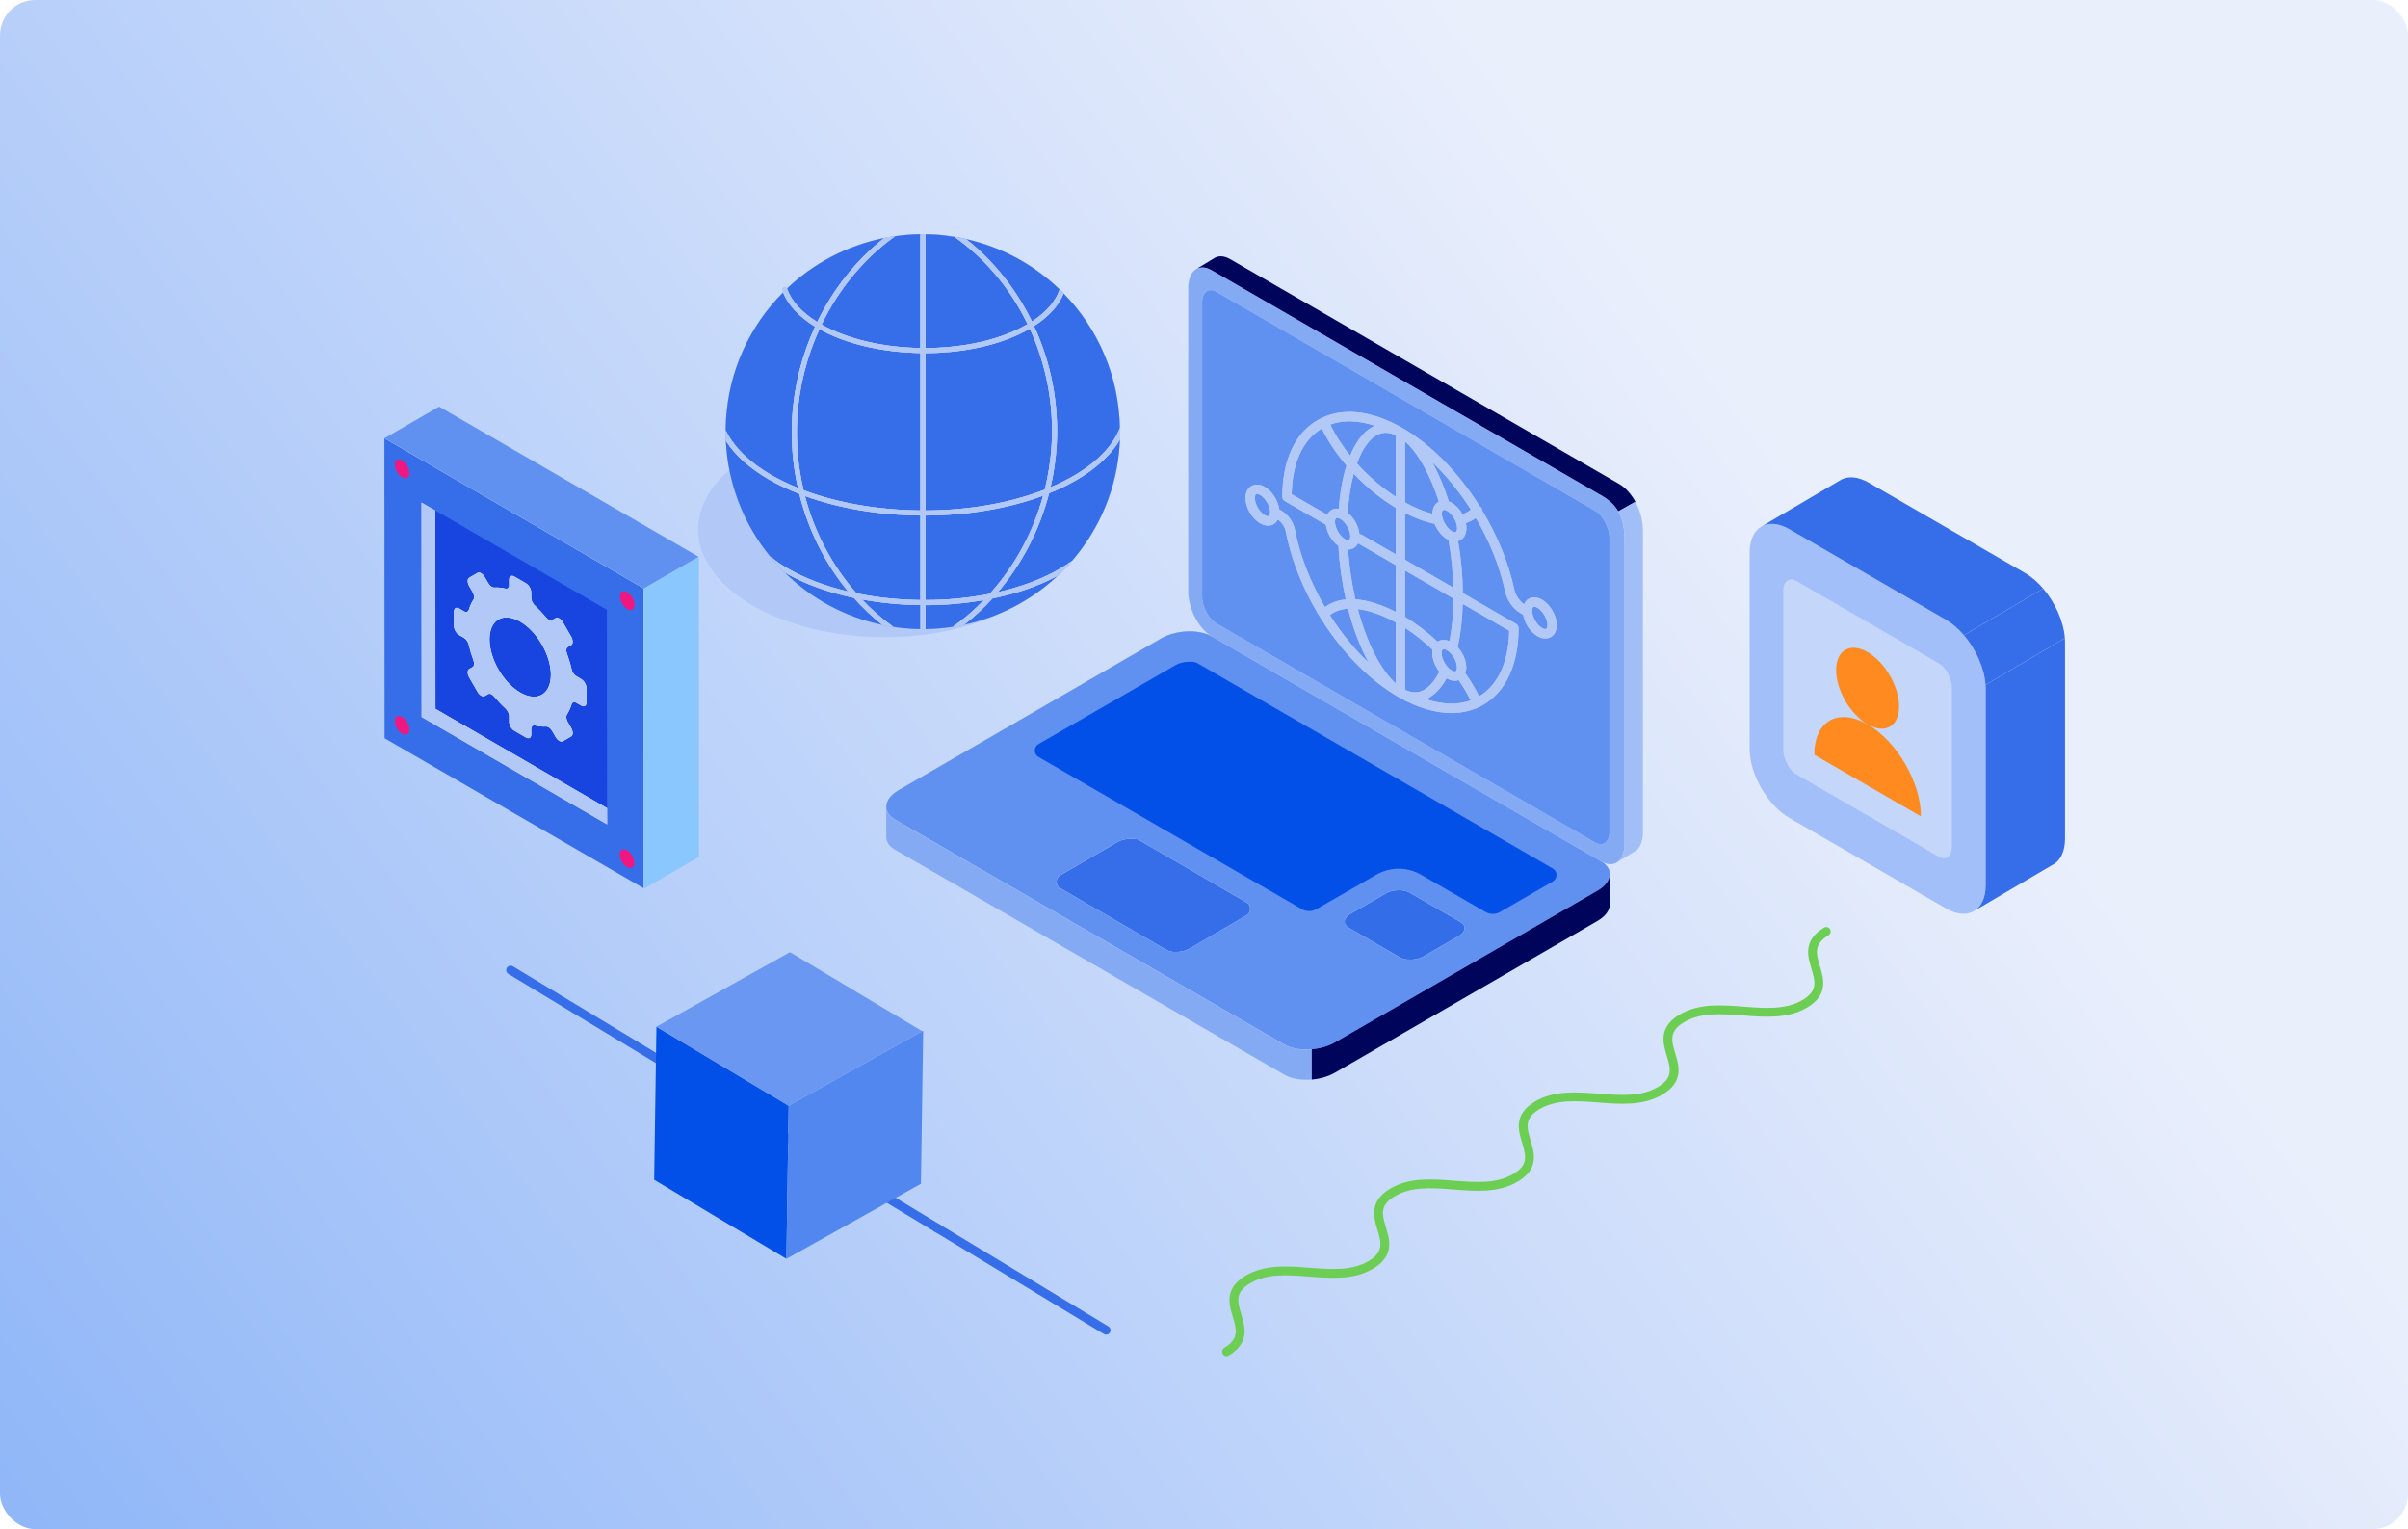 <svg width="545" height="346" viewBox="0 0 545 346" fill="none" xmlns="http://www.w3.org/2000/svg">
<rect width="545" height="346" rx="8" fill="white"/>
<rect width="545" height="346" rx="8" fill="url(#paint0_linear_1994_15709)" fill-opacity="0.7"/>
<path d="M277.597 305.848C285.777 300.928 274.182 294.457 282.37 289.537C290.557 284.616 302.145 291.08 310.333 286.16C318.513 281.24 306.925 274.769 315.105 269.848C323.293 264.921 334.888 271.392 343.075 266.464C351.256 261.544 339.66 255.073 347.848 250.153C356.035 245.233 367.624 251.697 375.811 246.776C383.991 241.856 372.403 235.385 380.584 230.465C388.771 225.537 400.366 232.008 408.554 227.081C416.741 222.153 405.146 215.69 413.333 210.762" stroke="#6CCF54" stroke-width="2" stroke-miterlimit="10" stroke-linecap="round"/>
<g filter="url(#filter0_d_1994_15709)">
<path d="M212.152 273.9L250.34 296.986" stroke="#356EE8" stroke-width="2" stroke-linecap="round" stroke-linejoin="round"/>
<path d="M163.863 244.701L212.148 273.899" stroke="#356EE8" stroke-width="2" stroke-linecap="round" stroke-linejoin="round"/>
<path d="M115.57 215.504L163.863 244.702" stroke="#356EE8" stroke-width="2" stroke-linecap="round" stroke-linejoin="round"/>
<path d="M177.988 280.833L148.057 262.946L148.57 228.313L178.502 246.2L177.988 280.833Z" fill="#0350E8"/>
<path d="M208.431 263.842L177.989 280.833L178.503 246.2L208.944 229.209L208.431 263.842Z" fill="#5287EF"/>
<path d="M178.503 246.199L148.571 228.313L178.796 211.445L208.727 229.331L178.503 246.199Z" fill="#6997F1"/>
<path style="mix-blend-mode:multiply" d="M227.861 134.099C210.641 142.953 184.16 142.011 168.712 132.001C153.263 121.99 154.693 106.692 171.912 97.839C189.132 88.985 215.613 89.927 231.062 99.937C246.51 109.948 245.08 125.245 227.861 134.099Z" fill="url(#paint1_linear_1994_15709)"/>
<path d="M253.474 92.773C253.519 93.67 253.496 94.575 253.452 95.494C253.452 95.739 253.452 96.013 253.43 96.258C252.844 106.484 248.851 115.701 242.627 122.894C241.619 124.065 240.537 125.185 239.411 126.245C233.573 131.733 226.245 135.641 218.183 137.353C217.331 137.554 216.479 137.709 215.62 137.828C213.597 138.139 211.53 138.325 209.44 138.347C209.055 138.347 208.677 138.347 208.292 138.325C207.64 138.325 206.965 138.325 206.291 138.28C204.876 138.191 203.505 138.058 202.134 137.828C201.282 137.717 200.452 137.561 199.637 137.398L199.615 137.376C191.102 135.574 183.552 131.399 177.624 125.571C176.453 124.421 175.335 123.19 174.297 121.907C168.392 114.692 164.732 105.609 164.28 95.784C164.235 94.975 164.213 94.189 164.235 93.381V93.359C164.235 92.617 164.258 91.853 164.302 91.09C164.954 79.737 169.785 69.645 177.217 62.178C177.506 61.866 177.802 61.57 178.113 61.303V61.28C184.137 55.593 191.702 51.544 200.082 49.861C200.912 49.705 201.719 49.572 202.549 49.453C204.439 49.186 206.343 49.023 208.277 49.001C208.662 49.001 209.04 49.001 209.425 49.023C210.1 49.023 210.752 49.023 211.426 49.068C212.974 49.157 214.501 49.334 216.005 49.587C216.879 49.72 217.753 49.876 218.613 50.083C226.763 51.907 234.047 55.927 239.796 61.481C240.108 61.77 240.404 62.089 240.693 62.378C248.443 70.268 253.23 81.012 253.452 92.773H253.474Z" fill="#A2BEF7"/>
<path style="mix-blend-mode:screen" d="M253.478 92.772C253.523 93.669 253.5 94.574 253.456 95.494C253.456 95.738 253.456 96.013 253.434 96.257C252.848 106.483 248.855 115.7 242.631 122.893C241.623 124.065 240.541 125.184 239.415 126.245C233.576 131.732 226.249 135.64 218.187 137.353C217.335 137.553 216.483 137.709 215.623 137.827C213.601 138.139 211.533 138.324 209.444 138.346C209.059 138.346 208.681 138.346 208.296 138.324C207.643 138.324 206.969 138.324 206.295 138.28C204.88 138.191 203.509 138.057 202.138 137.827C201.286 137.716 200.456 137.56 199.641 137.397L199.619 137.375C191.106 135.573 183.556 131.398 177.628 125.57C176.457 124.421 175.338 123.19 174.301 121.907C168.396 114.692 164.736 105.608 164.284 95.783C164.239 94.975 164.217 94.189 164.239 93.38V93.358C164.239 92.617 164.261 91.853 164.306 91.089C164.958 79.736 169.789 69.644 177.22 62.177C177.509 61.865 177.806 61.569 178.117 61.302V61.28C184.141 55.592 191.706 51.543 200.086 49.86C200.916 49.704 201.723 49.571 202.553 49.452C204.443 49.185 206.347 49.022 208.281 49C208.666 49 209.044 49 209.429 49.022C210.103 49.022 210.755 49.022 211.43 49.067C212.978 49.156 214.505 49.334 216.009 49.586C216.883 49.719 217.757 49.875 218.617 50.083C226.767 51.907 234.051 55.926 239.8 61.48C240.112 61.769 240.408 62.088 240.697 62.377C248.447 70.267 253.234 81.012 253.456 92.772H253.478Z" fill="url(#paint2_linear_1994_15709)"/>
<path style="mix-blend-mode:screen" d="M253.478 92.772C253.523 93.669 253.5 94.574 253.456 95.494C253.456 95.738 253.456 96.013 253.434 96.257C252.848 106.483 248.855 115.7 242.631 122.893C241.623 124.065 240.541 125.184 239.415 126.245C233.576 131.732 226.249 135.64 218.187 137.353C217.335 137.553 216.483 137.709 215.623 137.827C213.601 138.139 211.533 138.324 209.444 138.346C209.059 138.346 208.681 138.346 208.296 138.324C207.643 138.324 206.969 138.324 206.295 138.28C204.88 138.191 203.509 138.057 202.138 137.827C201.286 137.716 200.456 137.56 199.641 137.397L199.619 137.375C191.106 135.573 183.556 131.398 177.628 125.57C176.457 124.421 175.338 123.19 174.301 121.907C168.396 114.692 164.736 105.608 164.284 95.783C164.239 94.975 164.217 94.189 164.239 93.38V93.358C164.239 92.617 164.261 91.853 164.306 91.089C164.958 79.736 169.789 69.644 177.22 62.177C177.509 61.865 177.806 61.569 178.117 61.302V61.28C184.141 55.592 191.706 51.543 200.086 49.86C200.916 49.704 201.723 49.571 202.553 49.452C204.443 49.185 206.347 49.022 208.281 49C208.666 49 209.044 49 209.429 49.022C210.103 49.022 210.755 49.022 211.43 49.067C212.978 49.156 214.505 49.334 216.009 49.586C216.883 49.719 217.757 49.875 218.617 50.083C226.767 51.907 234.051 55.926 239.8 61.48C240.112 61.769 240.408 62.088 240.697 62.377C248.447 70.267 253.234 81.012 253.456 92.772H253.478Z" fill="url(#paint3_linear_1994_15709)"/>
<path style="mix-blend-mode:multiply" d="M253.478 92.772C253.523 93.669 253.5 94.574 253.456 95.494C253.456 95.738 253.456 96.013 253.434 96.257C252.848 106.483 248.855 115.7 242.631 122.893C241.623 124.065 240.541 125.184 239.415 126.245C233.576 131.732 226.249 135.64 218.187 137.353C217.335 137.553 216.483 137.709 215.623 137.827C213.601 138.139 211.533 138.324 209.444 138.346C209.059 138.346 208.681 138.346 208.296 138.324C207.643 138.324 206.969 138.324 206.295 138.28C204.88 138.191 203.509 138.057 202.138 137.827C201.286 137.716 200.456 137.56 199.641 137.397L199.619 137.375C191.106 135.573 183.556 131.398 177.628 125.57C176.457 124.421 175.338 123.19 174.301 121.907C168.396 114.692 164.736 105.608 164.284 95.783C164.239 94.975 164.217 94.189 164.239 93.38V93.358C164.239 92.617 164.261 91.853 164.306 91.089C164.958 79.736 169.789 69.644 177.22 62.177C177.509 61.865 177.806 61.569 178.117 61.302V61.28C184.141 55.592 191.706 51.543 200.086 49.86C200.916 49.704 201.723 49.571 202.553 49.452C204.443 49.185 206.347 49.022 208.281 49C208.666 49 209.044 49 209.429 49.022C210.103 49.022 210.755 49.022 211.43 49.067C212.978 49.156 214.505 49.334 216.009 49.586C216.883 49.719 217.757 49.875 218.617 50.083C226.767 51.907 234.051 55.926 239.8 61.48C240.112 61.769 240.408 62.088 240.697 62.377C248.447 70.267 253.234 81.012 253.456 92.772H253.478Z" fill="url(#paint4_linear_1994_15709)"/>
<g style="mix-blend-mode:multiply">
<path d="M253.478 92.772C253.523 93.669 253.5 94.574 253.456 95.494C253.456 95.738 253.456 96.013 253.434 96.257C252.848 106.483 248.855 115.7 242.631 122.893C241.623 124.065 240.541 125.184 239.415 126.245C233.576 131.732 226.249 135.64 218.187 137.353C217.335 137.553 216.483 137.709 215.623 137.827C213.601 138.139 211.533 138.324 209.444 138.346C209.059 138.346 208.681 138.346 208.296 138.324C207.643 138.324 206.969 138.324 206.295 138.28C204.88 138.191 203.509 138.057 202.138 137.827C201.286 137.716 200.456 137.56 199.641 137.397L199.619 137.375C191.106 135.573 183.556 131.398 177.628 125.57C176.457 124.421 175.338 123.19 174.301 121.907C168.396 114.692 164.736 105.608 164.284 95.783C164.239 94.975 164.217 94.189 164.239 93.38V93.358C164.239 92.617 164.261 91.853 164.306 91.089C164.958 79.736 169.789 69.644 177.22 62.177C177.509 61.865 177.806 61.569 178.117 61.302V61.28C184.141 55.592 191.706 51.543 200.086 49.86C200.916 49.704 201.723 49.571 202.553 49.452C204.443 49.185 206.347 49.022 208.281 49C208.666 49 209.044 49 209.429 49.022C210.103 49.022 210.755 49.022 211.43 49.067C212.978 49.156 214.505 49.334 216.009 49.586C216.883 49.719 217.757 49.875 218.617 50.083C226.767 51.907 234.051 55.926 239.8 61.48C240.112 61.769 240.408 62.088 240.697 62.377C248.447 70.267 253.234 81.012 253.456 92.772H253.478Z" fill="#356EE8"/>
</g>
<path style="mix-blend-mode:screen" d="M239.353 105.564C238.834 105.786 238.301 105.994 237.782 106.216C238.501 103.117 238.953 99.943 239.153 96.732C239.694 87.27 237.849 78.031 234.033 69.778C237.36 67.642 239.672 65.121 240.724 62.385C240.435 62.095 240.138 61.776 239.827 61.487C238.975 64.142 236.797 66.633 233.559 68.747C230.032 61.51 224.979 55.081 218.644 50.09C217.792 49.89 216.917 49.727 216.036 49.593C223.134 54.628 228.772 61.487 232.566 69.333C231.758 69.807 230.929 70.252 230.002 70.682C224.119 73.404 216.791 74.731 209.449 74.753V49.022C209.063 49 208.686 49 208.3 49V74.738C200.076 74.605 191.948 72.825 185.953 69.436C189.792 61.48 195.475 54.532 202.573 49.452C201.743 49.564 200.935 49.697 200.105 49.86C193.704 54.917 188.539 61.435 184.968 68.858C181.419 66.656 179.063 64.068 178.137 61.302C177.825 61.569 177.529 61.865 177.24 62.177C178.366 65.032 180.856 67.686 184.472 69.911C181.508 76.318 179.707 83.355 179.285 90.614C178.966 95.99 179.463 101.292 180.589 106.394C178.455 105.519 176.41 104.548 174.521 103.472C169.534 100.551 166.03 97.088 164.259 93.38C164.236 94.189 164.259 94.975 164.303 95.783C166.348 98.979 169.631 101.923 173.965 104.459C176.099 105.697 178.433 106.772 180.908 107.744C182.93 115.9 186.702 123.501 191.963 129.841C186.865 128.625 182.145 126.875 178.174 124.561C176.758 123.731 175.477 122.856 174.336 121.907C175.373 123.19 176.492 124.428 177.662 125.57C182.108 128.158 187.458 130.041 193.23 131.28C195.208 133.46 197.342 135.506 199.653 137.375L199.676 137.397C200.483 137.553 201.313 137.709 202.173 137.827C199.609 136.003 197.253 133.919 195.097 131.643C199.364 132.429 203.832 132.859 208.33 132.904V138.324C208.715 138.346 209.093 138.346 209.478 138.346V132.926C213.946 132.926 218.399 132.54 222.689 131.776C220.533 133.979 218.199 136.048 215.658 137.82C216.51 137.709 217.362 137.553 218.221 137.345C220.511 135.573 222.645 133.571 224.623 131.413C229.047 130.516 233.248 129.211 236.997 127.476C237.849 127.068 238.657 126.667 239.442 126.237C240.568 125.184 241.643 124.057 242.658 122.886C240.879 124.168 238.842 125.355 236.523 126.437C233.263 127.943 229.647 129.114 225.853 129.989C231.314 123.583 235.285 115.915 237.441 107.595C238.249 107.284 239.057 106.943 239.842 106.587C246.266 103.621 250.986 99.75 253.475 95.479C253.52 94.559 253.542 93.655 253.498 92.757C251.63 97.681 246.666 102.175 239.368 105.549L239.353 105.564ZM208.308 131.776C203.366 131.71 198.468 131.213 193.844 130.249C188.339 123.998 184.346 116.449 182.189 108.24C190.006 111.073 199.127 112.556 208.315 112.645V131.776H208.308ZM208.308 111.496C198.987 111.407 189.71 109.879 181.871 106.913C180.634 101.678 180.122 96.213 180.433 90.681C180.841 83.6 182.59 76.74 185.464 70.475C191.622 73.938 199.905 75.732 208.308 75.873V111.503V111.496ZM224.008 130.36C219.333 131.302 214.391 131.776 209.456 131.776V112.645C218.799 112.623 228.143 111.118 236.093 108.151C233.826 116.449 229.669 124.087 224.008 130.36ZM236.456 106.78C228.461 109.901 218.955 111.481 209.456 111.503V75.895C216.962 75.873 224.482 74.501 230.484 71.713C231.403 71.305 232.262 70.838 233.07 70.363C236.752 78.409 238.553 87.448 238.012 96.665C237.812 100.106 237.271 103.48 236.463 106.78H236.456Z" fill="url(#paint5_linear_1994_15709)"/>
<path style="mix-blend-mode:screen" d="M239.353 105.564C238.834 105.786 238.301 105.994 237.782 106.216C238.501 103.117 238.953 99.943 239.153 96.732C239.694 87.27 237.849 78.031 234.033 69.778C237.36 67.642 239.672 65.121 240.724 62.385C240.435 62.095 240.138 61.776 239.827 61.487C238.975 64.142 236.797 66.633 233.559 68.747C230.032 61.51 224.979 55.081 218.644 50.09C217.792 49.89 216.917 49.727 216.036 49.593C223.134 54.628 228.772 61.487 232.566 69.333C231.758 69.807 230.929 70.252 230.002 70.682C224.119 73.404 216.791 74.731 209.449 74.753V49.022C209.063 49 208.686 49 208.3 49V74.738C200.076 74.605 191.948 72.825 185.953 69.436C189.792 61.48 195.475 54.532 202.573 49.452C201.743 49.564 200.935 49.697 200.105 49.86C193.704 54.917 188.539 61.435 184.968 68.858C181.419 66.656 179.063 64.068 178.137 61.302C177.825 61.569 177.529 61.865 177.24 62.177C178.366 65.032 180.856 67.686 184.472 69.911C181.508 76.318 179.707 83.355 179.285 90.614C178.966 95.99 179.463 101.292 180.589 106.394C178.455 105.519 176.41 104.548 174.521 103.472C169.534 100.551 166.03 97.088 164.259 93.38C164.236 94.189 164.259 94.975 164.303 95.783C166.348 98.979 169.631 101.923 173.965 104.459C176.099 105.697 178.433 106.772 180.908 107.744C182.93 115.9 186.702 123.501 191.963 129.841C186.865 128.625 182.145 126.875 178.174 124.561C176.758 123.731 175.477 122.856 174.336 121.907C175.373 123.19 176.492 124.428 177.662 125.57C182.108 128.158 187.458 130.041 193.23 131.28C195.208 133.46 197.342 135.506 199.653 137.375L199.676 137.397C200.483 137.553 201.313 137.709 202.173 137.827C199.609 136.003 197.253 133.919 195.097 131.643C199.364 132.429 203.832 132.859 208.33 132.904V138.324C208.715 138.346 209.093 138.346 209.478 138.346V132.926C213.946 132.926 218.399 132.54 222.689 131.776C220.533 133.979 218.199 136.048 215.658 137.82C216.51 137.709 217.362 137.553 218.221 137.345C220.511 135.573 222.645 133.571 224.623 131.413C229.047 130.516 233.248 129.211 236.997 127.476C237.849 127.068 238.657 126.667 239.442 126.237C240.568 125.184 241.643 124.057 242.658 122.886C240.879 124.168 238.842 125.355 236.523 126.437C233.263 127.943 229.647 129.114 225.853 129.989C231.314 123.583 235.285 115.915 237.441 107.595C238.249 107.284 239.057 106.943 239.842 106.587C246.266 103.621 250.986 99.75 253.475 95.479C253.52 94.559 253.542 93.655 253.498 92.757C251.63 97.681 246.666 102.175 239.368 105.549L239.353 105.564ZM208.308 131.776C203.366 131.71 198.468 131.213 193.844 130.249C188.339 123.998 184.346 116.449 182.189 108.24C190.006 111.073 199.127 112.556 208.315 112.645V131.776H208.308ZM208.308 111.496C198.987 111.407 189.71 109.879 181.871 106.913C180.634 101.678 180.122 96.213 180.433 90.681C180.841 83.6 182.59 76.74 185.464 70.475C191.622 73.938 199.905 75.732 208.308 75.873V111.503V111.496ZM224.008 130.36C219.333 131.302 214.391 131.776 209.456 131.776V112.645C218.799 112.623 228.143 111.118 236.093 108.151C233.826 116.449 229.669 124.087 224.008 130.36ZM236.456 106.78C228.461 109.901 218.955 111.481 209.456 111.503V75.895C216.962 75.873 224.482 74.501 230.484 71.713C231.403 71.305 232.262 70.838 233.07 70.363C236.752 78.409 238.553 87.448 238.012 96.665C237.812 100.106 237.271 103.48 236.463 106.78H236.456Z" fill="url(#paint6_linear_1994_15709)"/>
<path style="mix-blend-mode:screen" d="M239.353 105.564C238.834 105.786 238.301 105.994 237.782 106.216C238.501 103.117 238.953 99.943 239.153 96.732C239.694 87.27 237.849 78.031 234.033 69.778C237.36 67.642 239.672 65.121 240.724 62.385C240.435 62.095 240.138 61.776 239.827 61.487C238.975 64.142 236.797 66.633 233.559 68.747C230.032 61.51 224.979 55.081 218.644 50.09C217.792 49.89 216.917 49.727 216.036 49.593C223.134 54.628 228.772 61.487 232.566 69.333C231.758 69.807 230.929 70.252 230.002 70.682C224.119 73.404 216.791 74.731 209.449 74.753V49.022C209.063 49 208.686 49 208.3 49V74.738C200.076 74.605 191.948 72.825 185.953 69.436C189.792 61.48 195.475 54.532 202.573 49.452C201.743 49.564 200.935 49.697 200.105 49.86C193.704 54.917 188.539 61.435 184.968 68.858C181.419 66.656 179.063 64.068 178.137 61.302C177.825 61.569 177.529 61.865 177.24 62.177C178.366 65.032 180.856 67.686 184.472 69.911C181.508 76.318 179.707 83.355 179.285 90.614C178.966 95.99 179.463 101.292 180.589 106.394C178.455 105.519 176.41 104.548 174.521 103.472C169.534 100.551 166.03 97.088 164.259 93.38C164.236 94.189 164.259 94.975 164.303 95.783C166.348 98.979 169.631 101.923 173.965 104.459C176.099 105.697 178.433 106.772 180.908 107.744C182.93 115.9 186.702 123.501 191.963 129.841C186.865 128.625 182.145 126.875 178.174 124.561C176.758 123.731 175.477 122.856 174.336 121.907C175.373 123.19 176.492 124.428 177.662 125.57C182.108 128.158 187.458 130.041 193.23 131.28C195.208 133.46 197.342 135.506 199.653 137.375L199.676 137.397C200.483 137.553 201.313 137.709 202.173 137.827C199.609 136.003 197.253 133.919 195.097 131.643C199.364 132.429 203.832 132.859 208.33 132.904V138.324C208.715 138.346 209.093 138.346 209.478 138.346V132.926C213.946 132.926 218.399 132.54 222.689 131.776C220.533 133.979 218.199 136.048 215.658 137.82C216.51 137.709 217.362 137.553 218.221 137.345C220.511 135.573 222.645 133.571 224.623 131.413C229.047 130.516 233.248 129.211 236.997 127.476C237.849 127.068 238.657 126.667 239.442 126.237C240.568 125.184 241.643 124.057 242.658 122.886C240.879 124.168 238.842 125.355 236.523 126.437C233.263 127.943 229.647 129.114 225.853 129.989C231.314 123.583 235.285 115.915 237.441 107.595C238.249 107.284 239.057 106.943 239.842 106.587C246.266 103.621 250.986 99.75 253.475 95.479C253.52 94.559 253.542 93.655 253.498 92.757C251.63 97.681 246.666 102.175 239.368 105.549L239.353 105.564ZM208.308 131.776C203.366 131.71 198.468 131.213 193.844 130.249C188.339 123.998 184.346 116.449 182.189 108.24C190.006 111.073 199.127 112.556 208.315 112.645V131.776H208.308ZM208.308 111.496C198.987 111.407 189.71 109.879 181.871 106.913C180.634 101.678 180.122 96.213 180.433 90.681C180.841 83.6 182.59 76.74 185.464 70.475C191.622 73.938 199.905 75.732 208.308 75.873V111.503V111.496ZM224.008 130.36C219.333 131.302 214.391 131.776 209.456 131.776V112.645C218.799 112.623 228.143 111.118 236.093 108.151C233.826 116.449 229.669 124.087 224.008 130.36ZM236.456 106.78C228.461 109.901 218.955 111.481 209.456 111.503V75.895C216.962 75.873 224.482 74.501 230.484 71.713C231.403 71.305 232.262 70.838 233.07 70.363C236.752 78.409 238.553 87.448 238.012 96.665C237.812 100.106 237.271 103.48 236.463 106.78H236.456Z" fill="url(#paint7_linear_1994_15709)"/>
<path d="M178.141 61.281V61.303C177.83 61.57 177.533 61.866 177.244 62.178C177.178 62 177.111 61.822 177.044 61.636C176.955 61.325 177.111 61.006 177.43 60.917C177.719 60.806 178.037 60.962 178.148 61.273L178.141 61.281Z" fill="url(#paint8_linear_1994_15709)"/>
<path d="M296.883 233.413V240.264C294.593 240.465 292.274 240.109 290.659 239.16L202.561 188.261C201.212 187.498 200.56 186.437 200.583 185.34V178.532C200.583 179.296 200.923 180.06 201.612 180.69C201.857 180.957 202.198 181.209 202.553 181.41L204.598 182.603L290.651 232.308C292.267 233.25 294.586 233.613 296.875 233.413H296.883Z" fill="#85AAF4"/>
<path d="M364.345 193.748V193.785C364.345 194.564 364.004 195.365 363.33 196.121C362.885 196.625 362.278 197.115 361.522 197.552L360.87 197.931L302.165 231.855C298.757 233.82 293.607 234.028 290.658 232.322L204.62 182.611L202.575 181.424C202.197 181.209 201.879 180.964 201.612 180.705C200.923 180.067 200.582 179.311 200.582 178.532C200.582 178.51 200.582 178.488 200.597 178.466C200.619 177.183 201.567 175.833 203.398 174.78L262.754 140.485C266.163 138.52 271.312 138.297 274.261 140.003L362.359 190.901C363.685 191.657 364.337 192.688 364.345 193.748Z" fill="#C4D6FA"/>
<path style="mix-blend-mode:screen" d="M364.349 193.748V193.785C364.349 194.563 364.008 195.364 363.334 196.121C362.889 196.625 362.281 197.114 361.526 197.552L360.874 197.93L302.169 231.855C298.761 233.82 293.611 234.027 290.662 232.322L204.624 182.61L202.579 181.423C202.201 181.208 201.883 180.964 201.616 180.704C200.927 180.066 200.586 179.31 200.586 178.532C200.586 178.509 200.586 178.487 200.601 178.465C200.623 177.182 201.571 175.832 203.402 174.779L262.758 140.484C266.167 138.519 271.316 138.296 274.265 140.002L362.363 190.9C363.689 191.657 364.341 192.687 364.349 193.748Z" fill="url(#paint9_linear_1994_15709)"/>
<path style="mix-blend-mode:screen" d="M364.349 193.748V193.785C364.349 194.563 364.008 195.364 363.334 196.121C362.889 196.625 362.281 197.114 361.526 197.552L360.874 197.93L302.169 231.855C298.761 233.82 293.611 234.027 290.662 232.322L204.624 182.61L202.579 181.423C202.201 181.208 201.883 180.964 201.616 180.704C200.927 180.066 200.586 179.31 200.586 178.532C200.586 178.509 200.586 178.487 200.601 178.465C200.623 177.182 201.571 175.832 203.402 174.779L262.758 140.484C266.167 138.519 271.316 138.296 274.265 140.002L362.363 190.9C363.689 191.657 364.341 192.687 364.349 193.748Z" fill="url(#paint10_linear_1994_15709)"/>
<g style="mix-blend-mode:multiply">
<path d="M364.349 193.748V193.785C364.349 194.563 364.008 195.364 363.334 196.121C362.889 196.625 362.281 197.114 361.526 197.552L360.874 197.93L302.169 231.855C298.761 233.82 293.611 234.027 290.662 232.322L204.624 182.61L202.579 181.423C202.201 181.208 201.883 180.964 201.616 180.704C200.927 180.066 200.586 179.31 200.586 178.532C200.586 178.509 200.586 178.487 200.601 178.465C200.623 177.182 201.571 175.832 203.402 174.779L262.758 140.484C266.167 138.519 271.316 138.296 274.265 140.002L362.363 190.9C363.689 191.657 364.341 192.687 364.349 193.748Z" fill="#6191F0"/>
</g>
<path d="M351.455 195.447L339.541 202.336C338.504 202.937 337.222 202.937 336.185 202.336L321.618 193.92C318.491 192.11 314.638 192.11 311.504 193.92L297.974 201.698C296.937 202.299 295.655 202.299 294.618 201.698L235.046 167.277C233.927 166.639 233.927 165.015 235.046 164.362L266.18 146.432C266.921 145.995 268.137 145.72 269.263 145.72C270.174 145.72 270.715 145.884 270.826 145.95L351.448 192.526C352.567 193.178 352.567 194.787 351.448 195.44L351.455 195.447Z" fill="#0350E8"/>
<path d="M256.084 185.784C256.996 185.784 257.529 185.954 257.648 186.014L282.084 200.199C283.203 200.844 283.203 202.468 282.084 203.113L269.073 210.692C268.332 211.122 267.132 211.396 266.005 211.396H265.976C265.176 211.396 264.398 211.144 263.701 210.744L239.984 196.974C238.865 196.328 238.865 194.704 239.984 194.059L252.995 186.496C253.743 186.066 254.951 185.784 256.084 185.784Z" fill="#A2BEF7"/>
<path d="M367.697 118.268V186.866C367.697 187.282 367.675 187.667 367.616 188.03C367.593 188.216 367.556 188.386 367.527 188.557C367.275 189.699 366.764 190.559 366.067 191.048L365.86 191.175C364.926 191.723 363.696 191.679 362.362 190.9L274.264 140.002C271.316 138.296 268.93 133.721 268.93 129.791V61.2C268.93 59.027 269.663 57.492 270.804 56.855C270.804 56.855 270.841 56.832 270.915 56.788C271.693 56.402 272.649 56.402 273.694 56.855C273.887 56.944 274.072 57.04 274.264 57.151L274.628 57.359L362.362 108.057C366.186 110.141 367.697 113.211 367.697 118.275V118.268Z" fill="#85AAF4"/>
<path d="M370.129 109.533L366.276 111.699C365.432 110.245 364.165 109.066 362.357 108.05L274.614 57.36L274.251 57.152C274.059 57.041 273.874 56.944 273.681 56.855C272.644 56.396 271.68 56.396 270.902 56.789C271.532 56.433 274.266 54.735 274.777 54.445C274.822 54.408 274.844 54.401 274.844 54.401C275.785 53.815 277.03 53.852 278.401 54.638L366.491 105.537C367.884 106.337 369.173 107.798 370.129 109.526V109.533Z" fill="#C4D6FA"/>
<path style="mix-blend-mode:screen" d="M370.133 109.533L366.28 111.699C365.435 110.245 364.168 109.066 362.361 108.05L274.618 57.36L274.255 57.152C274.063 57.041 273.877 56.944 273.685 56.855C272.647 56.396 271.684 56.396 270.906 56.789C271.536 56.433 274.27 54.735 274.781 54.445C274.826 54.408 274.848 54.401 274.848 54.401C275.789 53.815 277.034 53.852 278.405 54.638L366.495 105.537C367.888 106.337 369.177 107.798 370.133 109.526V109.533Z" fill="url(#paint11_linear_1994_15709)"/>
<path style="mix-blend-mode:screen" d="M370.133 109.533L366.28 111.699C365.435 110.245 364.168 109.066 362.361 108.05L274.618 57.36L274.255 57.152C274.063 57.041 273.877 56.944 273.685 56.855C272.647 56.396 271.684 56.396 270.906 56.789C271.536 56.433 274.27 54.735 274.781 54.445C274.826 54.408 274.848 54.401 274.848 54.401C275.789 53.815 277.034 53.852 278.405 54.638L366.495 105.537C367.888 106.337 369.177 107.798 370.133 109.526V109.533Z" fill="#00055C"/>
<path d="M371.841 115.755V184.353C371.841 186.541 371.1 188.068 369.929 188.699L369.87 188.736L366.047 191.049C366.743 190.56 367.255 189.7 367.507 188.558C367.544 188.387 367.573 188.217 367.595 188.031C367.655 187.668 367.677 187.275 367.677 186.867V118.269C367.677 115.569 367.277 113.441 366.262 111.706L370.115 109.541C371.167 111.454 371.826 113.693 371.826 115.762L371.841 115.755Z" fill="#A2BEF7"/>
<path d="M316.798 212.584L305.277 205.917C303.891 205.116 304.061 203.715 305.662 202.788L313.59 198.205C315.19 197.278 317.621 197.175 319.006 197.983L330.528 204.649C331.913 205.45 331.743 206.852 330.135 207.778L322.207 212.361C320.607 213.288 318.176 213.392 316.791 212.584H316.798Z" fill="#A2BEF7"/>
<path style="mix-blend-mode:screen" d="M256.088 185.785C257 185.785 257.533 185.955 257.652 186.015L282.088 200.2C283.207 200.845 283.207 202.469 282.088 203.114L269.077 210.693C268.336 211.123 267.136 211.397 266.009 211.397H265.98C265.18 211.397 264.402 211.145 263.705 210.745L239.988 196.975C238.869 196.329 238.869 194.705 239.988 194.06L252.998 186.497C253.747 186.067 254.955 185.785 256.088 185.785Z" fill="url(#paint12_linear_1994_15709)"/>
<path style="mix-blend-mode:screen" d="M316.802 212.584L305.281 205.918C303.895 205.117 304.065 203.715 305.666 202.788L313.594 198.206C315.194 197.279 317.625 197.175 319.01 197.983L330.532 204.65C331.917 205.45 331.747 206.852 330.139 207.779L322.211 212.361C320.611 213.288 318.18 213.392 316.795 212.584H316.802Z" fill="url(#paint13_linear_1994_15709)"/>
<path style="mix-blend-mode:screen" d="M256.088 185.785C257 185.785 257.533 185.955 257.652 186.015L282.088 200.2C283.207 200.845 283.207 202.469 282.088 203.114L269.077 210.693C268.336 211.123 267.136 211.397 266.009 211.397H265.98C265.18 211.397 264.402 211.145 263.705 210.745L239.988 196.975C238.869 196.329 238.869 194.705 239.988 194.06L252.998 186.497C253.747 186.067 254.955 185.785 256.088 185.785Z" fill="url(#paint14_linear_1994_15709)"/>
<path style="mix-blend-mode:screen" d="M316.802 212.584L305.281 205.918C303.895 205.117 304.065 203.715 305.666 202.788L313.594 198.206C315.194 197.279 317.625 197.175 319.01 197.983L330.532 204.65C331.917 205.45 331.747 206.852 330.139 207.779L322.211 212.361C320.611 213.288 318.18 213.392 316.795 212.584H316.802Z" fill="url(#paint15_linear_1994_15709)"/>
<g style="mix-blend-mode:multiply">
<path d="M256.088 185.785C257 185.785 257.533 185.955 257.652 186.015L282.088 200.2C283.207 200.845 283.207 202.469 282.088 203.114L269.077 210.693C268.336 211.123 267.136 211.397 266.009 211.397H265.98C265.18 211.397 264.402 211.145 263.705 210.745L239.988 196.975C238.869 196.329 238.869 194.705 239.988 194.06L252.998 186.497C253.747 186.067 254.955 185.785 256.088 185.785Z" fill="#356EE8"/>
</g>
<g style="mix-blend-mode:multiply">
<path d="M316.802 212.584L305.281 205.918C303.895 205.117 304.065 203.715 305.666 202.788L313.594 198.206C315.194 197.279 317.625 197.175 319.01 197.983L330.532 204.65C331.917 205.45 331.747 206.852 330.139 207.779L322.211 212.361C320.611 213.288 318.18 213.392 316.795 212.584H316.802Z" fill="#336DE8"/>
</g>
<path d="M360.987 186.6L275.342 137.066C273.534 136.02 272.074 133.225 272.074 130.815V64.523C272.074 62.113 273.541 61.008 275.342 62.053L360.987 111.587C362.795 112.633 364.255 115.428 364.255 117.838V184.131C364.255 186.541 362.788 187.645 360.987 186.6Z" fill="#ABC4F7"/>
<path style="mix-blend-mode:screen" d="M360.991 186.601L275.346 137.067C273.538 136.021 272.078 133.226 272.078 130.816V64.523C272.078 62.113 273.545 61.008 275.346 62.054L360.991 111.588C362.799 112.633 364.259 115.429 364.259 117.839V184.131C364.259 186.541 362.792 187.646 360.991 186.601Z" fill="url(#paint16_linear_1994_15709)"/>
<g style="mix-blend-mode:multiply">
<path d="M360.991 186.601L275.346 137.067C273.538 136.021 272.078 133.226 272.078 130.816V64.523C272.078 62.113 273.545 61.008 275.346 62.054L360.991 111.588C362.799 112.633 364.259 115.429 364.259 117.839V184.131C364.259 186.541 362.792 187.646 360.991 186.601Z" fill="#6191F0"/>
</g>
<path d="M364.349 193.786V200.616C364.349 200.616 364.349 200.682 364.327 200.705C364.305 201.987 363.334 203.337 361.519 204.39L302.162 238.693C300.635 239.568 298.768 240.109 296.879 240.265V233.413C298.768 233.258 300.658 232.716 302.162 231.841L360.867 197.924L361.519 197.538C362.282 197.108 362.889 196.619 363.319 196.122C363.993 195.358 364.356 194.572 364.356 193.786H364.349Z" fill="#A2BEF7"/>
<g style="mix-blend-mode:screen">
<path d="M364.353 193.787V200.616C364.353 200.616 364.353 200.683 364.331 200.705C364.308 201.988 363.338 203.338 361.523 204.391L302.166 238.694C300.639 239.569 298.772 240.11 296.883 240.266V233.414C298.772 233.258 300.662 232.717 302.166 231.842L360.87 197.925L361.523 197.539C362.286 197.109 362.893 196.619 363.323 196.123C363.997 195.359 364.36 194.573 364.36 193.787H364.353Z" fill="#00055C"/>
</g>
<path style="mix-blend-mode:screen" d="M349.031 131.698C347.956 131.075 346.845 131.008 345.993 131.497C345.526 131.764 345.178 132.195 344.956 132.721C343.933 132.046 343.014 130.689 342.733 129.392C341.421 123.259 338.843 117.082 335.442 111.461C335.442 111.18 335.323 110.898 335.101 110.698C335.049 110.646 334.983 110.624 334.923 110.586C330.233 103.097 324.068 96.69 317.489 92.886C310.25 88.704 303.404 88.059 298.21 91.062C293.06 94.036 290.222 100.205 290.222 108.429C290.222 108.807 290.422 109.155 290.748 109.348L300.077 114.739C300.306 116.548 301.448 118.476 302.922 119.537C303.144 123.697 303.737 127.79 304.597 131.638C302.759 131.802 301.181 132.402 299.877 133.374C296.654 127.879 294.246 121.858 293.082 115.866C292.749 114.146 291.549 112.433 290.111 111.595L289.533 111.261C289.281 109.281 287.948 107.146 286.266 106.174C285.191 105.552 284.087 105.485 283.228 105.974C282.376 106.464 281.887 107.45 281.887 108.681C281.887 110.816 283.346 113.338 285.206 114.413C285.806 114.761 286.421 114.939 286.992 114.939C287.444 114.939 287.866 114.828 288.244 114.613C288.659 114.376 288.985 114.012 289.215 113.56C290.052 114.124 290.808 115.243 291.008 116.274C293.927 131.32 304.382 146.691 316.429 153.647C320.668 156.094 324.772 157.332 328.492 157.332C331.122 157.332 333.56 156.717 335.709 155.471C340.858 152.497 343.696 146.328 343.696 138.104C343.696 137.726 343.496 137.378 343.17 137.185L331.085 130.207C331.048 126.307 330.685 122.354 330.011 118.424C330.203 118.372 330.389 118.298 330.559 118.202C331.411 117.713 331.9 116.726 331.9 115.495C331.9 115.125 331.841 114.746 331.759 114.361C332.597 114.079 333.36 113.686 334.027 113.197C337.102 118.432 339.443 124.149 340.658 129.836C341.08 131.809 342.451 133.759 344.059 134.693L344.726 135.079C345.045 136.992 346.356 139.002 347.964 139.936C348.564 140.285 349.179 140.463 349.749 140.463C350.201 140.463 350.624 140.351 351.002 140.136C351.854 139.647 352.343 138.661 352.343 137.437C352.343 135.302 350.883 132.78 349.023 131.705L349.031 131.698ZM287.192 112.774C287.058 112.848 286.732 112.848 286.266 112.574C285.058 111.877 284.006 110.06 284.006 108.681C284.006 108.154 284.154 107.887 284.287 107.813C284.332 107.791 284.399 107.769 284.487 107.769C284.658 107.769 284.902 107.835 285.214 108.006C286.421 108.703 287.473 110.527 287.473 111.899C287.473 112.329 287.362 112.67 287.192 112.767V112.774ZM329.789 115.495C329.789 115.925 329.677 116.267 329.507 116.363C329.374 116.445 329.048 116.437 328.581 116.163C327.736 115.673 326.98 114.62 326.595 113.56C326.58 113.404 326.543 113.263 326.469 113.13C326.395 112.833 326.321 112.537 326.321 112.262C326.321 111.832 326.432 111.491 326.603 111.395C326.647 111.365 326.714 111.35 326.803 111.35C326.973 111.35 327.217 111.417 327.529 111.595C328.736 112.292 329.789 114.109 329.789 115.488V115.495ZM325.543 109.563C324.698 110.053 324.209 111.031 324.202 112.255C322.238 111.743 320.164 110.883 318.015 109.689V95.897C320.927 98.448 323.631 103.253 325.669 109.519C325.632 109.541 325.58 109.541 325.543 109.571V109.563ZM315.903 150.629C312.436 147.566 309.339 141.338 307.323 133.818C309.887 134.115 312.836 135.138 315.903 136.836V150.636V150.629ZM318.022 152.067V138.097C320.186 139.491 322.275 141.145 324.254 143.028C324.209 143.273 324.172 143.532 324.172 143.807C324.172 145.216 324.817 146.788 325.78 148.004C324.55 150.399 323.068 151.956 321.453 152.46C320.379 152.794 319.223 152.653 318.022 152.082V152.067ZM326.284 143.799C326.284 143.369 326.395 143.028 326.565 142.932C326.61 142.902 326.677 142.887 326.766 142.887C326.936 142.887 327.18 142.954 327.492 143.132C328.699 143.829 329.752 145.646 329.752 147.025C329.752 147.455 329.64 147.796 329.47 147.893C329.337 147.974 329.011 147.967 328.544 147.692C327.336 146.995 326.284 145.179 326.284 143.799ZM328.047 141.071C327.136 140.692 326.232 140.678 325.513 141.1C325.469 141.13 325.432 141.167 325.387 141.197C323.053 139.017 320.586 137.14 318.022 135.606V125.106L328.981 131.438C328.951 134.953 328.633 138.179 328.055 141.078L328.047 141.071ZM315.903 134.449C312.643 132.78 309.516 131.794 306.775 131.609C305.945 128.02 305.367 124.208 305.1 120.338C305.108 120.338 305.123 120.338 305.13 120.338C305.575 120.338 306.004 120.226 306.382 120.011C306.805 119.767 307.138 119.396 307.368 118.936L315.903 123.867V134.434V134.449ZM308.212 116.993C308.049 116.897 307.864 116.867 307.686 116.867C307.523 115.095 306.464 113.16 305.041 112.032C305.234 108.747 305.701 105.759 306.39 103.201C309.227 106.204 312.488 108.859 315.903 110.905V121.435L308.212 116.993ZM315.903 94.481V108.399C312.717 106.338 309.716 103.757 307.123 100.865C308.272 97.691 309.82 95.422 311.65 94.436C312.969 93.724 314.399 93.769 315.903 94.481ZM311.221 92.352C311.028 92.434 310.835 92.471 310.643 92.575C308.598 93.68 306.879 95.949 305.567 99.078C303.759 96.839 302.248 94.458 301.062 92.063C304.011 90.988 307.479 91.107 311.221 92.36V92.352ZM301.366 111.387C300.944 111.632 300.61 112.003 300.381 112.463L292.341 107.821C292.467 100.754 294.883 95.504 299.158 92.968C300.581 95.852 302.5 98.7 304.752 101.347C303.87 104.128 303.27 107.42 303.004 111.106C302.411 111.024 301.848 111.106 301.366 111.387ZM302.426 113.226C302.47 113.204 302.537 113.182 302.626 113.182C302.796 113.182 303.041 113.249 303.352 113.427C304.56 114.124 305.612 115.94 305.612 117.32C305.612 117.75 305.501 118.091 305.33 118.187C305.197 118.269 304.871 118.261 304.404 117.987C303.196 117.29 302.144 115.473 302.144 114.094C302.144 113.567 302.292 113.3 302.426 113.219V113.226ZM300.988 135.183C302.063 134.33 303.441 133.826 305.1 133.722C306.293 138.364 307.901 142.546 309.776 145.95C306.516 142.865 303.537 139.195 300.988 135.183ZM322.764 154.203C324.535 153.424 326.121 151.815 327.41 149.472C327.44 149.487 327.462 149.509 327.492 149.524C328.092 149.872 328.707 150.05 329.277 150.05C329.581 150.05 329.863 149.984 330.137 149.887C331.196 151.407 332.1 152.95 332.856 154.477C329.929 155.545 326.477 155.427 322.757 154.203H322.764ZM334.768 153.565C333.901 151.808 332.863 150.05 331.633 148.315C331.774 147.93 331.863 147.5 331.863 147.025C331.863 145.46 331.078 143.688 329.922 142.435C330.581 139.499 330.959 136.206 331.056 132.639L341.577 138.72C341.451 145.787 339.035 151.029 334.768 153.565ZM318.022 122.659V112.084C320.334 113.271 322.572 114.094 324.698 114.539C325.276 115.97 326.314 117.297 327.529 118.002C327.632 118.061 327.729 118.083 327.825 118.135C328.477 121.746 328.848 125.38 328.944 128.976L318.015 122.666L318.022 122.659ZM331.004 112.351C330.404 111.269 329.551 110.32 328.588 109.763C328.351 109.63 328.114 109.526 327.884 109.445C326.84 106.108 325.587 103.149 324.202 100.635C327.418 103.705 330.374 107.346 332.908 111.328C332.36 111.758 331.737 112.107 331.011 112.344L331.004 112.351ZM349.95 138.297C349.816 138.371 349.49 138.371 349.023 138.097C347.816 137.4 346.763 135.583 346.763 134.204C346.763 133.774 346.875 133.433 347.045 133.336C347.09 133.314 347.156 133.292 347.245 133.292C347.416 133.292 347.66 133.359 347.971 133.529C349.179 134.226 350.231 136.05 350.231 137.422C350.231 137.852 350.12 138.193 349.95 138.29V138.297Z" fill="url(#paint17_linear_1994_15709)"/>
<path style="mix-blend-mode:screen" d="M349.031 131.698C347.956 131.075 346.845 131.008 345.993 131.497C345.526 131.764 345.178 132.195 344.956 132.721C343.933 132.046 343.014 130.689 342.733 129.392C341.421 123.259 338.843 117.082 335.442 111.461C335.442 111.18 335.323 110.898 335.101 110.698C335.049 110.646 334.983 110.624 334.923 110.586C330.233 103.097 324.068 96.69 317.489 92.886C310.25 88.704 303.404 88.059 298.21 91.062C293.06 94.036 290.222 100.205 290.222 108.429C290.222 108.807 290.422 109.155 290.748 109.348L300.077 114.739C300.307 116.548 301.448 118.476 302.922 119.537C303.144 123.697 303.737 127.79 304.597 131.638C302.759 131.802 301.181 132.402 299.877 133.374C296.654 127.879 294.246 121.858 293.082 115.866C292.749 114.146 291.549 112.433 290.111 111.595L289.533 111.261C289.281 109.281 287.948 107.146 286.266 106.174C285.191 105.552 284.087 105.485 283.228 105.974C282.376 106.464 281.887 107.45 281.887 108.681C281.887 110.816 283.346 113.338 285.206 114.413C285.806 114.761 286.421 114.939 286.992 114.939C287.444 114.939 287.866 114.828 288.244 114.613C288.659 114.376 288.985 114.012 289.215 113.56C290.052 114.124 290.808 115.243 291.008 116.274C293.927 131.32 304.382 146.691 316.429 153.647C320.668 156.094 324.772 157.332 328.492 157.332C331.122 157.332 333.56 156.717 335.709 155.471C340.858 152.497 343.696 146.328 343.696 138.104C343.696 137.726 343.496 137.378 343.17 137.185L331.085 130.207C331.048 126.307 330.685 122.354 330.011 118.424C330.203 118.372 330.389 118.298 330.559 118.202C331.411 117.713 331.9 116.726 331.9 115.495C331.9 115.125 331.841 114.746 331.759 114.361C332.597 114.079 333.36 113.686 334.027 113.197C337.102 118.432 339.443 124.149 340.658 129.836C341.08 131.809 342.451 133.759 344.059 134.693L344.726 135.079C345.045 136.992 346.356 139.002 347.964 139.936C348.564 140.285 349.179 140.463 349.749 140.463C350.201 140.463 350.624 140.351 351.002 140.136C351.854 139.647 352.343 138.661 352.343 137.437C352.343 135.302 350.883 132.78 349.023 131.705L349.031 131.698ZM287.192 112.774C287.058 112.848 286.732 112.848 286.266 112.574C285.058 111.877 284.006 110.06 284.006 108.681C284.006 108.154 284.154 107.887 284.287 107.813C284.332 107.791 284.399 107.769 284.487 107.769C284.658 107.769 284.902 107.835 285.214 108.006C286.421 108.703 287.473 110.527 287.473 111.899C287.473 112.329 287.362 112.67 287.192 112.767V112.774ZM329.789 115.495C329.789 115.925 329.677 116.267 329.507 116.363C329.374 116.445 329.048 116.437 328.581 116.163C327.736 115.673 326.98 114.62 326.595 113.56C326.58 113.404 326.543 113.263 326.469 113.13C326.395 112.833 326.321 112.537 326.321 112.262C326.321 111.832 326.432 111.491 326.603 111.395C326.647 111.365 326.714 111.35 326.803 111.35C326.973 111.35 327.217 111.417 327.529 111.595C328.736 112.292 329.789 114.109 329.789 115.488V115.495ZM325.543 109.563C324.698 110.053 324.209 111.031 324.202 112.255C322.238 111.743 320.164 110.883 318.015 109.689V95.897C320.927 98.448 323.631 103.253 325.669 109.519C325.632 109.541 325.58 109.541 325.543 109.571V109.563ZM315.903 150.629C312.436 147.566 309.339 141.338 307.323 133.818C309.887 134.115 312.836 135.138 315.903 136.836V150.636V150.629ZM318.022 152.067V138.097C320.186 139.491 322.275 141.145 324.254 143.028C324.209 143.273 324.172 143.532 324.172 143.807C324.172 145.216 324.817 146.788 325.78 148.004C324.55 150.399 323.068 151.956 321.453 152.46C320.379 152.794 319.223 152.653 318.022 152.082V152.067ZM326.284 143.799C326.284 143.369 326.395 143.028 326.565 142.932C326.61 142.902 326.677 142.887 326.766 142.887C326.936 142.887 327.18 142.954 327.492 143.132C328.699 143.829 329.752 145.646 329.752 147.025C329.752 147.455 329.64 147.796 329.47 147.893C329.337 147.974 329.011 147.967 328.544 147.692C327.336 146.995 326.284 145.179 326.284 143.799ZM328.047 141.071C327.136 140.692 326.232 140.678 325.513 141.1C325.469 141.13 325.432 141.167 325.387 141.197C323.053 139.017 320.586 137.14 318.022 135.606V125.106L328.981 131.438C328.951 134.953 328.633 138.179 328.055 141.078L328.047 141.071ZM315.903 134.449C312.643 132.78 309.516 131.794 306.775 131.609C305.945 128.02 305.367 124.208 305.1 120.338C305.108 120.338 305.123 120.338 305.13 120.338C305.575 120.338 306.004 120.226 306.382 120.011C306.805 119.767 307.138 119.396 307.368 118.936L315.903 123.867V134.434V134.449ZM308.212 116.993C308.049 116.897 307.864 116.867 307.686 116.867C307.523 115.095 306.464 113.16 305.041 112.032C305.234 108.747 305.701 105.759 306.39 103.201C309.227 106.204 312.488 108.859 315.903 110.905V121.435L308.212 116.993ZM315.903 94.481V108.399C312.717 106.338 309.716 103.757 307.123 100.865C308.272 97.691 309.82 95.422 311.65 94.436C312.969 93.724 314.399 93.769 315.903 94.481ZM311.221 92.352C311.028 92.434 310.835 92.471 310.643 92.575C308.598 93.68 306.879 95.949 305.567 99.078C303.759 96.839 302.248 94.458 301.062 92.063C304.011 90.988 307.479 91.107 311.221 92.36V92.352ZM301.366 111.387C300.944 111.632 300.61 112.003 300.381 112.463L292.341 107.821C292.467 100.754 294.883 95.504 299.158 92.968C300.581 95.852 302.5 98.7 304.752 101.347C303.87 104.128 303.27 107.42 303.004 111.106C302.411 111.024 301.848 111.106 301.366 111.387ZM302.426 113.226C302.47 113.204 302.537 113.182 302.626 113.182C302.796 113.182 303.041 113.249 303.352 113.427C304.56 114.124 305.612 115.94 305.612 117.32C305.612 117.75 305.501 118.091 305.33 118.187C305.197 118.269 304.871 118.261 304.404 117.987C303.196 117.29 302.144 115.473 302.144 114.094C302.144 113.567 302.292 113.3 302.426 113.219V113.226ZM300.988 135.183C302.063 134.33 303.441 133.826 305.1 133.722C306.293 138.364 307.901 142.546 309.776 145.95C306.516 142.865 303.537 139.195 300.988 135.183ZM322.764 154.203C324.535 153.424 326.121 151.815 327.41 149.472C327.44 149.487 327.462 149.509 327.492 149.524C328.092 149.872 328.707 150.05 329.277 150.05C329.581 150.05 329.863 149.984 330.137 149.887C331.196 151.407 332.1 152.95 332.856 154.477C329.929 155.545 326.477 155.427 322.757 154.203H322.764ZM334.768 153.565C333.901 151.808 332.863 150.05 331.633 148.315C331.774 147.93 331.863 147.5 331.863 147.025C331.863 145.46 331.078 143.688 329.922 142.435C330.581 139.499 330.959 136.206 331.056 132.639L341.577 138.72C341.451 145.787 339.035 151.029 334.768 153.565ZM318.022 122.659V112.084C320.334 113.271 322.572 114.094 324.698 114.539C325.276 115.97 326.314 117.297 327.529 118.002C327.632 118.061 327.729 118.083 327.825 118.135C328.477 121.746 328.848 125.38 328.944 128.976L318.015 122.666L318.022 122.659ZM331.004 112.351C330.404 111.269 329.551 110.32 328.588 109.763C328.351 109.63 328.114 109.526 327.884 109.445C326.84 106.108 325.587 103.149 324.202 100.635C327.418 103.705 330.374 107.346 332.908 111.328C332.36 111.758 331.737 112.107 331.011 112.344L331.004 112.351ZM349.95 138.297C349.816 138.371 349.49 138.371 349.023 138.097C347.816 137.4 346.763 135.583 346.763 134.204C346.763 133.774 346.875 133.433 347.045 133.336C347.09 133.314 347.156 133.292 347.245 133.292C347.416 133.292 347.66 133.359 347.971 133.529C349.179 134.226 350.231 136.05 350.231 137.422C350.231 137.852 350.12 138.193 349.95 138.29V138.297Z" fill="url(#paint18_linear_1994_15709)"/>
<path d="M87.004 95.163L99.4 102.341L145.716 129.14L145.761 182.693L145.768 197.027L87.048 163.043L87.004 95.163Z" fill="#A2BEF7"/>
<path style="mix-blend-mode:multiply" d="M87 95.163L99.396 102.341L145.712 129.139L145.757 182.692L145.764 197.026L87.044 163.042L87 95.163Z" fill="url(#paint19_linear_1994_15709)"/>
<g style="mix-blend-mode:screen">
<path d="M87 95.163L99.396 102.341L145.712 129.139L145.757 182.692L145.764 197.026L87.044 163.042L87 95.163Z" fill="#356EE8"/>
</g>
<path d="M95.379 109.683L104.248 114.814L137.361 133.975L137.39 172.26L137.398 182.515L95.409 158.215L95.379 109.683Z" fill="#1845DF"/>
<path d="M91.012 100.178C91.923 100.704 92.657 101.979 92.657 103.032C92.657 104.085 91.923 104.508 91.012 103.982C90.101 103.455 89.367 102.18 89.367 101.127C89.367 100.074 90.101 99.651 91.012 100.178Z" fill="#F01880"/>
<path d="M141.973 130.008C142.884 130.534 143.618 131.81 143.618 132.863C143.618 133.916 142.884 134.338 141.973 133.812C141.062 133.285 140.328 132.01 140.328 130.957C140.328 129.904 141.062 129.481 141.973 130.008Z" fill="#F01880"/>
<path d="M91.012 158.216C91.923 158.742 92.657 160.018 92.657 161.071C92.657 162.124 91.923 162.546 91.012 162.02C90.101 161.493 89.367 160.218 89.367 159.165C89.367 158.112 90.101 157.689 91.012 158.216Z" fill="#F01880"/>
<path d="M141.907 188.389C142.818 188.916 143.551 190.191 143.551 191.244C143.551 192.297 142.818 192.72 141.907 192.193C140.995 191.667 140.262 190.391 140.262 189.338C140.262 188.285 140.995 187.863 141.907 188.389Z" fill="#F01880"/>
<path d="M95.379 109.683L98.528 111.507L98.558 156.399L95.409 158.215L95.379 109.683Z" fill="#A2BEF7"/>
<path style="mix-blend-mode:multiply" d="M95.375 109.682L98.524 111.506L98.554 156.398L95.405 158.215L95.375 109.682Z" fill="url(#paint20_linear_1994_15709)"/>
<path d="M95.406 158.216L98.555 156.399L137.388 178.868L137.395 182.516L95.406 158.216Z" fill="#C4D6FA"/>
<path style="mix-blend-mode:screen" d="M95.41 158.215L98.559 156.399L137.392 178.867L137.399 182.515L95.41 158.215Z" fill="url(#paint21_linear_1994_15709)"/>
<path style="mix-blend-mode:screen" d="M95.41 158.215L98.559 156.399L137.392 178.867L137.399 182.515L95.41 158.215Z" fill="url(#paint22_linear_1994_15709)"/>
<path d="M145.715 129.141L158.111 121.985L158.155 189.871L145.767 197.027L145.759 182.694L145.715 129.141Z" fill="#A2BEF7"/>
<path style="mix-blend-mode:screen" d="M145.715 129.141L158.111 121.986L158.155 189.872L145.767 197.028L145.759 182.694L145.715 129.141Z" fill="url(#paint23_linear_1994_15709)"/>
<path style="mix-blend-mode:screen" d="M145.715 129.141L158.111 121.986L158.155 189.872L145.767 197.028L145.759 182.694L145.715 129.141Z" fill="url(#paint24_linear_1994_15709)"/>
<path style="mix-blend-mode:screen" d="M145.715 129.141L158.111 121.986L158.155 189.872L145.767 197.028L145.759 182.694L145.715 129.141Z" fill="url(#paint25_linear_1994_15709)"/>
<g style="mix-blend-mode:multiply">
<path d="M145.715 129.141L158.111 121.986L158.155 189.872L145.767 197.028L145.759 182.694L145.715 129.141Z" fill="#89C7FE"/>
</g>
<path d="M87.004 95.164L99.392 88.001L158.112 121.985L145.716 129.141L99.4 102.342L87.004 95.164Z" fill="#C4D6FA"/>
<path style="mix-blend-mode:screen" d="M87 95.163L99.388 88L158.108 121.984L145.712 129.14L99.396 102.341L87 95.163Z" fill="url(#paint26_linear_1994_15709)"/>
<path d="M132.725 153.338V151.684C132.725 151.514 132.695 151.328 132.643 151.15C132.473 150.55 132.05 149.949 131.554 149.66L130.472 149.037C129.939 148.725 129.494 148.051 129.353 147.368C129.101 146.226 128.753 145.085 128.331 143.95C128.071 143.26 128.131 142.63 128.501 142.408L129.272 141.963C129.731 141.703 129.731 140.843 129.272 140.05L127.405 136.809C126.945 136.016 126.204 135.586 125.752 135.853L124.982 136.297C124.604 136.512 124.026 136.246 123.559 135.675C122.789 134.74 121.966 133.865 121.107 133.079C120.595 132.612 120.225 131.885 120.225 131.27V130.017C120.225 129.268 119.699 128.363 119.054 127.985L117.965 127.355L116.409 126.457C116.113 126.279 115.839 126.257 115.624 126.354H115.609C115.379 126.472 115.238 126.739 115.238 127.132V128.385C115.238 129.001 114.868 129.305 114.357 129.179C113.497 128.971 112.675 128.897 111.904 128.942C111.437 128.971 110.859 128.578 110.489 127.926L109.718 126.591C109.496 126.205 109.2 125.901 108.911 125.723C108.607 125.545 108.296 125.493 108.066 125.634L106.199 126.717C105.739 126.984 105.739 127.837 106.199 128.63L106.969 129.965C107.347 130.617 107.399 131.314 107.147 131.707C107.095 131.782 107.051 131.863 106.999 131.937C106.636 132.53 106.347 133.198 106.125 133.947C106.058 134.154 105.947 134.31 105.799 134.392C105.591 134.51 105.31 134.496 104.999 134.31L103.917 133.687C103.613 133.509 103.339 133.487 103.139 133.576L103.072 133.613C102.879 133.739 102.746 134.036 102.746 134.362V136.008V137.654C102.746 138.403 103.272 139.308 103.917 139.686L104.999 140.309C105.532 140.613 105.977 141.295 106.125 141.978C106.377 143.119 106.718 144.261 107.147 145.396C107.407 146.086 107.347 146.716 106.969 146.931L106.199 147.376C105.739 147.643 105.739 148.496 106.199 149.289L108.066 152.529C108.525 153.323 109.266 153.753 109.718 153.486L110.489 153.041C110.867 152.826 111.437 153.093 111.904 153.657C112.675 154.591 113.497 155.466 114.357 156.252C114.868 156.719 115.238 157.446 115.238 158.061V159.314C115.238 160.056 115.764 160.968 116.409 161.346L119.054 162.874C119.388 163.066 119.706 163.066 119.921 162.933C120.114 162.807 120.225 162.547 120.225 162.199V160.946C120.225 160.59 120.351 160.338 120.558 160.212C120.706 160.123 120.892 160.108 121.107 160.152C121.862 160.338 122.596 160.419 123.285 160.404C123.374 160.404 123.47 160.397 123.559 160.39C124.026 160.36 124.604 160.753 124.982 161.413L125.752 162.748C126.212 163.541 126.953 163.971 127.405 163.704L129.272 162.622C129.509 162.488 129.62 162.199 129.613 161.843C129.613 161.502 129.494 161.094 129.272 160.708L128.501 159.374C128.123 158.721 128.071 158.024 128.331 157.631C128.753 156.986 129.101 156.237 129.353 155.392C129.501 154.887 129.946 154.717 130.472 155.028L131.532 155.636L131.554 155.651C131.895 155.844 132.191 155.859 132.406 155.718C132.599 155.592 132.717 155.332 132.717 154.976V153.33L132.725 153.338ZM123.93 151.877C122.781 153.827 120.44 154.257 117.735 152.693C113.897 150.475 110.793 145.092 110.793 140.658C110.793 137.528 112.341 135.712 114.601 135.697C115.542 135.697 116.609 135.993 117.735 136.646C121.566 138.863 124.678 144.247 124.678 148.681C124.678 149.986 124.411 151.061 123.93 151.869V151.877Z" fill="white"/>
<g style="mix-blend-mode:multiply">
<path d="M132.725 153.338V151.684C132.725 151.514 132.695 151.328 132.643 151.15C132.473 150.55 132.05 149.949 131.554 149.66L130.472 149.037C129.939 148.726 129.494 148.051 129.353 147.369C129.101 146.227 128.753 145.085 128.331 143.95C128.071 143.261 128.131 142.63 128.501 142.408L129.272 141.963C129.731 141.703 129.731 140.843 129.272 140.05L127.405 136.809C126.945 136.016 126.204 135.586 125.752 135.853L124.982 136.298C124.604 136.513 124.026 136.246 123.559 135.675C122.789 134.74 121.966 133.865 121.107 133.079C120.595 132.612 120.225 131.886 120.225 131.27V130.017C120.225 129.268 119.699 128.363 119.054 127.985L117.965 127.355L116.409 126.458C116.113 126.28 115.839 126.257 115.624 126.354H115.609C115.379 126.472 115.238 126.739 115.238 127.132V128.386C115.238 129.001 114.868 129.305 114.357 129.179C113.497 128.971 112.675 128.897 111.904 128.942C111.437 128.971 110.859 128.578 110.489 127.926L109.718 126.591C109.496 126.206 109.2 125.901 108.911 125.724C108.607 125.546 108.296 125.494 108.066 125.635L106.199 126.717C105.739 126.984 105.739 127.837 106.199 128.63L106.969 129.965C107.347 130.618 107.399 131.315 107.147 131.708C107.095 131.782 107.051 131.863 106.999 131.938C106.636 132.531 106.347 133.198 106.125 133.947C106.058 134.155 105.947 134.31 105.799 134.392C105.591 134.511 105.31 134.496 104.999 134.31L103.917 133.688C103.613 133.51 103.339 133.487 103.139 133.576L103.072 133.613C102.879 133.739 102.746 134.036 102.746 134.362V136.008V137.655C102.746 138.404 103.272 139.308 103.917 139.686L104.999 140.309C105.532 140.613 105.977 141.296 106.125 141.978C106.377 143.12 106.718 144.262 107.147 145.396C107.407 146.086 107.347 146.716 106.969 146.931L106.199 147.376C105.739 147.643 105.739 148.496 106.199 149.289L108.066 152.53C108.525 153.323 109.266 153.753 109.718 153.486L110.489 153.041C110.867 152.826 111.437 153.093 111.904 153.657C112.675 154.591 113.497 155.466 114.357 156.252C114.868 156.719 115.238 157.446 115.238 158.061V159.315C115.238 160.056 115.764 160.968 116.409 161.346L119.054 162.874C119.388 163.067 119.706 163.067 119.921 162.933C120.114 162.807 120.225 162.548 120.225 162.199V160.946C120.225 160.59 120.351 160.338 120.558 160.212C120.706 160.123 120.892 160.108 121.107 160.153C121.862 160.338 122.596 160.419 123.285 160.405C123.374 160.405 123.47 160.397 123.559 160.39C124.026 160.36 124.604 160.753 124.982 161.413L125.752 162.748C126.212 163.541 126.953 163.971 127.405 163.704L129.272 162.622C129.509 162.488 129.62 162.199 129.613 161.843C129.613 161.502 129.494 161.094 129.272 160.709L128.501 159.374C128.123 158.721 128.071 158.024 128.331 157.631C128.753 156.986 129.101 156.237 129.353 155.392C129.501 154.888 129.946 154.717 130.472 155.029L131.532 155.637L131.554 155.651C131.895 155.844 132.191 155.859 132.406 155.718C132.599 155.592 132.717 155.333 132.717 154.977V153.331L132.725 153.338ZM123.93 151.877C122.781 153.827 120.44 154.257 117.735 152.693C113.897 150.476 110.793 145.092 110.793 140.658C110.793 137.529 112.341 135.712 114.601 135.697C115.542 135.697 116.609 135.994 117.735 136.646C121.566 138.863 124.678 144.247 124.678 148.681C124.678 149.986 124.411 151.061 123.93 151.87V151.877Z" fill="url(#paint27_linear_1994_15709)"/>
</g>
<path d="M449.4 151.875V196.277C449.4 199.095 448.429 201.097 446.888 202.069L446.769 202.158C445.132 203.099 442.865 202.973 440.375 201.52L405.054 181.113C400.053 178.236 396 171.199 396 165.437V121.005C396 118.098 397.03 116.066 398.697 115.125C400.335 114.183 402.572 114.368 405.062 115.792L405.425 116.007L440.382 136.199C445.384 139.076 449.407 146.113 449.407 151.875H449.4Z" fill="#A2BFFA"/>
<path d="M467.338 140.396L449.378 150.955C449.111 147.122 447.192 142.887 444.48 139.714L462.426 129.169C465.138 132.343 467.05 136.555 467.338 140.396Z" fill="#356EE8"/>
<path d="M467.374 141.33V185.74C467.374 188.499 466.455 190.464 464.951 191.465H464.936L464.492 191.732L464.396 191.776L446.895 202.069C448.451 201.105 449.414 199.088 449.414 196.285V151.875C449.414 151.571 449.399 151.259 449.384 150.955L467.345 140.396C467.359 140.715 467.374 141.011 467.374 141.33Z" fill="#356EE8"/>
<path d="M462.424 129.168L444.478 139.713C443.241 138.267 441.848 137.051 440.358 136.191L405.423 116.006L405.045 115.784C402.57 114.36 400.325 114.197 398.695 115.117L416.433 104.698L416.463 104.683C418.108 103.653 420.442 103.749 423.006 105.239L458.304 125.646C459.793 126.499 461.186 127.722 462.424 129.168Z" fill="#356EE8"/>
<path d="M438.826 189.862L406.558 171.22C404.928 170.278 403.609 167.757 403.609 165.584V129.672C403.609 127.499 404.928 126.506 406.558 127.44L438.826 146.082C440.456 147.024 441.775 149.545 441.775 151.717V187.63C441.775 189.802 440.456 190.796 438.826 189.862Z" fill="#C4D6FA"/>
<path d="M429.822 155.848C429.822 160.364 426.629 162.18 422.694 159.904C418.76 157.627 415.566 152.125 415.566 147.609C415.566 143.093 418.76 141.277 422.694 143.553C426.629 145.83 429.822 151.332 429.822 155.848Z" fill="#FF8B20"/>
<path d="M410.621 166.777C410.621 159.132 416.023 156.055 422.691 159.903C429.359 163.752 434.761 173.08 434.761 180.725L410.621 166.777Z" fill="#FF8B20"/>
</g>
<defs>
<filter id="filter0_d_1994_15709" x="83" y="49" width="388.375" height="256.986" filterUnits="userSpaceOnUse" color-interpolation-filters="sRGB">
<feFlood flood-opacity="0" result="BackgroundImageFix"/>
<feColorMatrix in="SourceAlpha" type="matrix" values="0 0 0 0 0 0 0 0 0 0 0 0 0 0 0 0 0 0 127 0" result="hardAlpha"/>
<feOffset dy="4"/>
<feGaussianBlur stdDeviation="2"/>
<feComposite in2="hardAlpha" operator="out"/>
<feColorMatrix type="matrix" values="0 0 0 0 0 0 0 0 0 0 0 0 0 0 0 0 0 0 0.25 0"/>
<feBlend mode="normal" in2="BackgroundImageFix" result="effect1_dropShadow_1994_15709"/>
<feBlend mode="normal" in="SourceGraphic" in2="effect1_dropShadow_1994_15709" result="shape"/>
</filter>
<linearGradient id="paint0_linear_1994_15709" x1="595.5" y1="-64.5" x2="-74" y2="430.5" gradientUnits="userSpaceOnUse">
<stop offset="0.303" stop-color="#E2E9FB"/>
<stop offset="1" stop-color="#4285F4"/>
</linearGradient>
<linearGradient id="paint1_linear_1994_15709" x1="3.823" y1="182.283" x2="260.889" y2="95.477" gradientUnits="userSpaceOnUse">
<stop stop-color="#B2C9F8"/>
<stop offset="1" stop-color="#B2C9F8"/>
</linearGradient>
<linearGradient id="paint2_linear_1994_15709" x1="245.883" y1="33.028" x2="184.804" y2="132.95" gradientUnits="userSpaceOnUse">
<stop stop-color="#B2C9F8"/>
<stop offset="1" stop-color="#B2C9F8"/>
</linearGradient>
<linearGradient id="paint3_linear_1994_15709" x1="245.883" y1="33.028" x2="184.804" y2="132.95" gradientUnits="userSpaceOnUse">
<stop stop-color="#B2C9F8"/>
<stop offset="1" stop-color="#B2C9F8"/>
</linearGradient>
<linearGradient id="paint4_linear_1994_15709" x1="175.79" y1="141.364" x2="233.46" y2="58.364" gradientUnits="userSpaceOnUse">
<stop stop-color="#B2C9F8"/>
<stop offset="1" stop-color="#B2C9F8"/>
</linearGradient>
<linearGradient id="paint5_linear_1994_15709" x1="233.596" y1="53.894" x2="171.159" y2="155.706" gradientUnits="userSpaceOnUse">
<stop stop-color="#B2C9F8"/>
<stop offset="1" stop-color="#B2C9F8"/>
</linearGradient>
<linearGradient id="paint6_linear_1994_15709" x1="233.596" y1="53.894" x2="171.159" y2="155.706" gradientUnits="userSpaceOnUse">
<stop stop-color="#B2C9F8"/>
<stop offset="1" stop-color="#B2C9F8"/>
</linearGradient>
<linearGradient id="paint7_linear_1994_15709" x1="233.596" y1="53.894" x2="171.159" y2="155.706" gradientUnits="userSpaceOnUse">
<stop stop-color="#B2C9F8"/>
<stop offset="1" stop-color="#B2C9F8"/>
</linearGradient>
<linearGradient id="paint8_linear_1994_15709" x1="177.933" y1="60.977" x2="176.947" y2="61.843" gradientUnits="userSpaceOnUse">
<stop stop-color="#B2C9F8"/>
<stop offset="1" stop-color="#B2C9F8"/>
</linearGradient>
<linearGradient id="paint9_linear_1994_15709" x1="209.87" y1="195.379" x2="349.029" y2="177.743" gradientUnits="userSpaceOnUse">
<stop stop-color="#B2C9F8"/>
<stop offset="1" stop-color="#B2C9F8"/>
</linearGradient>
<linearGradient id="paint10_linear_1994_15709" x1="209.87" y1="195.379" x2="349.029" y2="177.743" gradientUnits="userSpaceOnUse">
<stop stop-color="#B2C9F8"/>
<stop offset="1" stop-color="#B2C9F8"/>
</linearGradient>
<linearGradient id="paint11_linear_1994_15709" x1="267.387" y1="70.759" x2="389.155" y2="97.939" gradientUnits="userSpaceOnUse">
<stop stop-color="#B2C9F8"/>
<stop offset="1" stop-color="#B2C9F8"/>
</linearGradient>
<linearGradient id="paint12_linear_1994_15709" x1="238.787" y1="202.076" x2="347.324" y2="185.107" gradientUnits="userSpaceOnUse">
<stop stop-color="#B2C9F8"/>
<stop offset="1" stop-color="#B2C9F8"/>
</linearGradient>
<linearGradient id="paint13_linear_1994_15709" x1="241.174" y1="217.293" x2="349.704" y2="200.33" gradientUnits="userSpaceOnUse">
<stop stop-color="#B2C9F8"/>
<stop offset="1" stop-color="#B2C9F8"/>
</linearGradient>
<linearGradient id="paint14_linear_1994_15709" x1="238.787" y1="202.076" x2="347.324" y2="185.107" gradientUnits="userSpaceOnUse">
<stop stop-color="#B2C9F8"/>
<stop offset="1" stop-color="#B2C9F8"/>
</linearGradient>
<linearGradient id="paint15_linear_1994_15709" x1="241.174" y1="217.293" x2="349.704" y2="200.33" gradientUnits="userSpaceOnUse">
<stop stop-color="#B2C9F8"/>
<stop offset="1" stop-color="#B2C9F8"/>
</linearGradient>
<linearGradient id="paint16_linear_1994_15709" x1="272.426" y1="151.675" x2="342.252" y2="109.99" gradientUnits="userSpaceOnUse">
<stop stop-color="#B2C9F8"/>
<stop offset="1" stop-color="#B2C9F8"/>
</linearGradient>
<linearGradient id="paint17_linear_1994_15709" x1="331.189" y1="102.252" x2="270.648" y2="191.621" gradientUnits="userSpaceOnUse">
<stop stop-color="#B2C9F8"/>
<stop offset="1" stop-color="#B2C9F8"/>
</linearGradient>
<linearGradient id="paint18_linear_1994_15709" x1="331.189" y1="102.252" x2="270.648" y2="191.621" gradientUnits="userSpaceOnUse">
<stop stop-color="#B2C9F8"/>
<stop offset="1" stop-color="#B2C9F8"/>
</linearGradient>
<linearGradient id="paint19_linear_1994_15709" x1="147.55" y1="116.963" x2="100.095" y2="161.247" gradientUnits="userSpaceOnUse">
<stop stop-color="#B2C9F8"/>
<stop offset="1" stop-color="#B2C9F8"/>
</linearGradient>
<linearGradient id="paint20_linear_1994_15709" x1="84.505" y1="111.098" x2="109.016" y2="157.754" gradientUnits="userSpaceOnUse">
<stop stop-color="#B2C9F8"/>
<stop offset="1" stop-color="#B2C9F8"/>
</linearGradient>
<linearGradient id="paint21_linear_1994_15709" x1="94.143" y1="164.993" x2="126.213" y2="170.983" gradientUnits="userSpaceOnUse">
<stop stop-color="#B2C9F8"/>
<stop offset="1" stop-color="#B2C9F8"/>
</linearGradient>
<linearGradient id="paint22_linear_1994_15709" x1="94.143" y1="164.993" x2="126.213" y2="170.983" gradientUnits="userSpaceOnUse">
<stop stop-color="#B2C9F8"/>
<stop offset="1" stop-color="#B2C9F8"/>
</linearGradient>
<linearGradient id="paint23_linear_1994_15709" x1="120.967" y1="190.295" x2="176.448" y2="135.228" gradientUnits="userSpaceOnUse">
<stop stop-color="#B2C9F8"/>
<stop offset="1" stop-color="#B2C9F8"/>
</linearGradient>
<linearGradient id="paint24_linear_1994_15709" x1="120.967" y1="190.295" x2="176.448" y2="135.228" gradientUnits="userSpaceOnUse">
<stop stop-color="#B2C9F8"/>
<stop offset="1" stop-color="#B2C9F8"/>
</linearGradient>
<linearGradient id="paint25_linear_1994_15709" x1="120.967" y1="190.295" x2="176.448" y2="135.228" gradientUnits="userSpaceOnUse">
<stop stop-color="#B2C9F8"/>
<stop offset="1" stop-color="#B2C9F8"/>
</linearGradient>
<linearGradient id="paint26_linear_1994_15709" x1="87.837" y1="93.057" x2="152.983" y2="122.131" gradientUnits="userSpaceOnUse">
<stop stop-color="#6191F0"/>
<stop offset="1" stop-color="#6191F0"/>
</linearGradient>
<linearGradient id="paint27_linear_1994_15709" x1="164.837" y1="90.546" x2="105.976" y2="158.09" gradientUnits="userSpaceOnUse">
<stop stop-color="#B2C9F8"/>
<stop offset="1" stop-color="#B2C9F8"/>
</linearGradient>
</defs>
</svg>
